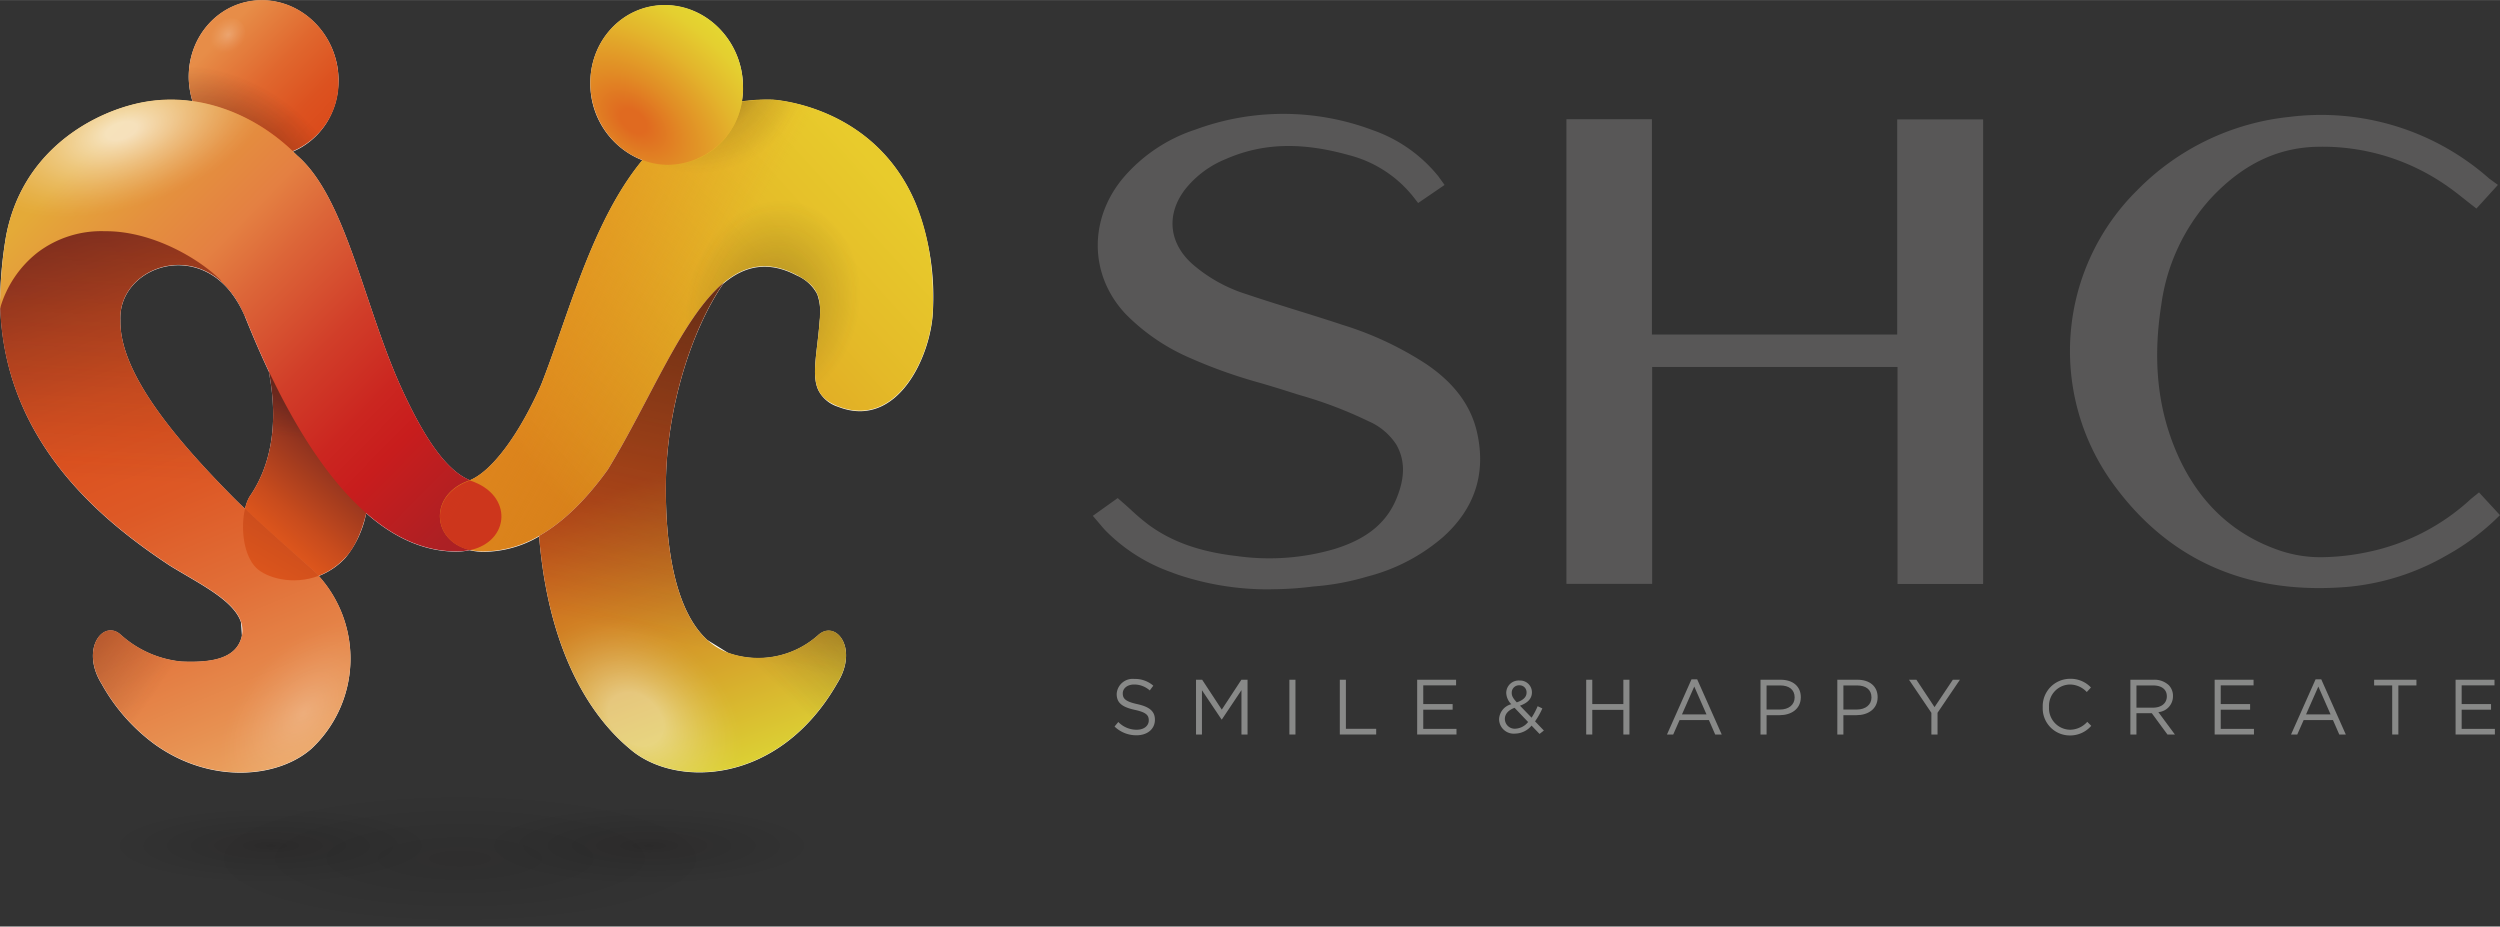 <svg xmlns="http://www.w3.org/2000/svg" xmlns:xlink="http://www.w3.org/1999/xlink" viewBox="0 0 374.433 138.76" width="375" height="139"><rect x="0" y="0" width="374.433" height="138.76" fill="#333333" stroke="none"/><defs><radialGradient id="a" cx="-1815.622" cy="-205.84" r="9.277" gradientTransform="translate(7747.162 354.173) scale(4.229 1.096)" gradientUnits="userSpaceOnUse"><stop offset="0" stop-color="#060001"/><stop offset="1" stop-color="#060001" stop-opacity="0"/></radialGradient><radialGradient id="b" cx="-1822.323" cy="126.641" r="5.765" gradientTransform="translate(7747.162) scale(4.229 1)" gradientUnits="userSpaceOnUse"><stop offset="0" stop-color="#060001"/><stop offset="0.166" stop-color="#060001" stop-opacity="0.705"/><stop offset="1" stop-color="#060001" stop-opacity="0"/></radialGradient><radialGradient id="c" cx="-1808.921" cy="126.641" r="5.915" xlink:href="#b"/><linearGradient id="d" x1="38.678" y1="78.089" x2="48.963" y2="66.155" gradientUnits="userSpaceOnUse"><stop offset="0" stop-color="#dc551c"/><stop offset="0.262" stop-color="#c94c1d"/><stop offset="0.794" stop-color="#97361f"/><stop offset="1" stop-color="#822d20"/></linearGradient><linearGradient id="e" x1="47.87" y1="58.138" x2="47.009" y2="65.888" gradientUnits="userSpaceOnUse"><stop offset="0" stop-color="#211613"/><stop offset="1" stop-color="#211613" stop-opacity="0"/></linearGradient><linearGradient id="f" x1="30.618" y1="3.215" x2="52.949" y2="24.676" gradientUnits="userSpaceOnUse"><stop offset="0.106" stop-color="#e78d48"/><stop offset="0.138" stop-color="#e68945"/><stop offset="0.408" stop-color="#e0672e"/><stop offset="0.632" stop-color="#dc5220"/><stop offset="0.781" stop-color="#db4b1b"/></linearGradient><radialGradient id="g" cx="35.081" cy="23.521" r="11.236" gradientTransform="translate(-15.924 32.765) rotate(-57.68) scale(1 1.622)" xlink:href="#e"/><linearGradient id="h" x1="44.123" y1="116.709" x2="6.765" y2="26.033" gradientUnits="userSpaceOnUse"><stop offset="0" stop-color="#eba865"/><stop offset="0.119" stop-color="#e79051"/><stop offset="0.31" stop-color="#e16e37"/><stop offset="0.469" stop-color="#dd5926"/><stop offset="0.575" stop-color="#dc5220"/><stop offset="0.653" stop-color="#d54f20"/><stop offset="0.769" stop-color="#c14620"/><stop offset="0.907" stop-color="#a03721"/><stop offset="1" stop-color="#862c21"/></linearGradient><linearGradient id="i" x1="28.377" y1="32.06" x2="26.234" y2="72.391" xlink:href="#e"/><radialGradient id="j" cx="45.387" cy="106.795" r="15.445" gradientTransform="matrix(0.771, 0.637, -1.051, 1.271, 122.681, -57.913)" gradientUnits="userSpaceOnUse"><stop offset="0" stop-color="#fff"/><stop offset="0.091" stop-color="#fff" stop-opacity="0.81"/><stop offset="0.238" stop-color="#fff" stop-opacity="0.525"/><stop offset="0.37" stop-color="#fff" stop-opacity="0.3"/><stop offset="0.482" stop-color="#fff" stop-opacity="0.137"/><stop offset="0.57" stop-color="#fff" stop-opacity="0.037"/><stop offset="0.623" stop-color="#fff" stop-opacity="0"/></radialGradient><linearGradient id="k" x1="10.737" y1="94.78" x2="23.221" y2="103.82" xlink:href="#e"/><linearGradient id="l" x1="11.722" y1="24.4" x2="68.379" y2="79.837" gradientUnits="userSpaceOnUse"><stop offset="0" stop-color="#e4aa38"/><stop offset="0.165" stop-color="#e4903e"/><stop offset="0.296" stop-color="#e48042"/><stop offset="0.401" stop-color="#dc6538"/><stop offset="0.576" stop-color="#d13e29"/><stop offset="0.716" stop-color="#cb2620"/><stop offset="0.802" stop-color="#c81d1d"/><stop offset="1" stop-color="#ac2024"/></linearGradient><radialGradient id="m" cx="18.178" cy="19.569" r="11.481" gradientTransform="translate(49.65 -9.642) rotate(72.18) scale(1 1.988)" gradientUnits="userSpaceOnUse"><stop offset="0.103" stop-color="#fff"/><stop offset="0.234" stop-color="#fff" stop-opacity="0.81"/><stop offset="0.445" stop-color="#fff" stop-opacity="0.525"/><stop offset="0.635" stop-color="#fff" stop-opacity="0.3"/><stop offset="0.797" stop-color="#fff" stop-opacity="0.137"/><stop offset="0.924" stop-color="#fff" stop-opacity="0.037"/><stop offset="1" stop-color="#fff" stop-opacity="0"/></radialGradient><linearGradient id="n" x1="134.306" y1="24.075" x2="73.388" y2="79.38" gradientUnits="userSpaceOnUse"><stop offset="0.031" stop-color="#e8cb2c"/><stop offset="0.272" stop-color="#e4ba28"/><stop offset="0.748" stop-color="#db8e1d"/><stop offset="0.871" stop-color="#d8811a"/></linearGradient><linearGradient id="o" x1="61.584" y1="29.509" x2="101.628" y2="52.33" gradientUnits="userSpaceOnUse"><stop offset="0" stop-color="#e68a21"/><stop offset="1" stop-color="#e68a21" stop-opacity="0"/></linearGradient><radialGradient id="p" cx="104.435" cy="9.317" r="16.591" gradientUnits="userSpaceOnUse"><stop offset="0" stop-color="#211613"/><stop offset="0.186" stop-color="#211613" stop-opacity="0.728"/><stop offset="0.657" stop-color="#211613" stop-opacity="0.191"/><stop offset="1" stop-color="#211613" stop-opacity="0"/></radialGradient><radialGradient id="q" cx="94.877" cy="18.125" r="19.45" gradientTransform="translate(11.114 71.42) rotate(-49.594) scale(1 1.613)" gradientUnits="userSpaceOnUse"><stop offset="0.073" stop-color="#e06a20"/><stop offset="0.294" stop-color="#e18c25"/><stop offset="0.606" stop-color="#e3b52c"/><stop offset="0.852" stop-color="#e4cf30"/><stop offset="1" stop-color="#e4d831"/></radialGradient><linearGradient id="r" x1="113.282" y1="113.944" x2="97.037" y2="71.623" gradientUnits="userSpaceOnUse"><stop offset="0" stop-color="#dcd034"/><stop offset="0.456" stop-color="#d49728"/><stop offset="1" stop-color="#ca4f19"/></linearGradient><linearGradient id="s" x1="113.992" y1="42.212" x2="102.224" y2="96.462" xlink:href="#e"/><radialGradient id="t" cx="95.236" cy="107.721" r="16.677" gradientTransform="translate(-74.781 85.084) rotate(-48.688) scale(1 1.324)" gradientUnits="userSpaceOnUse"><stop offset="0.206" stop-color="#fff"/><stop offset="0.25" stop-color="#fff" stop-opacity="0.893"/><stop offset="0.368" stop-color="#fff" stop-opacity="0.626"/><stop offset="0.48" stop-color="#fff" stop-opacity="0.403"/><stop offset="0.583" stop-color="#fff" stop-opacity="0.229"/><stop offset="0.674" stop-color="#fff" stop-opacity="0.104"/><stop offset="0.751" stop-color="#fff" stop-opacity="0.027"/><stop offset="0.803" stop-color="#fff" stop-opacity="0"/></radialGradient><linearGradient id="u" x1="39.299" y1="86.205" x2="56.389" y2="56.907" xlink:href="#d"/><radialGradient id="v" cx="-2637.75" cy="-2519.868" r="0.778" gradientTransform="matrix(2.873, -2.818, 2.255, 2.3, 13294.693, -1632.161)" gradientUnits="userSpaceOnUse"><stop offset="0" stop-color="#fff"/><stop offset="0.146" stop-color="#fff" stop-opacity="0.81"/><stop offset="0.382" stop-color="#fff" stop-opacity="0.525"/><stop offset="0.594" stop-color="#fff" stop-opacity="0.3"/><stop offset="0.774" stop-color="#fff" stop-opacity="0.137"/><stop offset="0.915" stop-color="#fff" stop-opacity="0.037"/><stop offset="1" stop-color="#fff" stop-opacity="0"/></radialGradient><linearGradient id="w" x1="127.979" y1="89.115" x2="115.566" y2="101.959" xlink:href="#e"/><radialGradient id="y" cx="115.79" cy="45.557" r="17.378" gradientTransform="matrix(0.251, -0.968, 0.792, 0.205, 50.647, 148.292)" gradientUnits="userSpaceOnUse"><stop offset="0" stop-color="#211613"/><stop offset="0.906" stop-color="#211613" stop-opacity="0"/></radialGradient></defs><g style="isolation:isolate"><path d="M166.928,108.799l.564-.679a3.811,3.811,0,0,0,2.765,1.16c1.082,0,1.797-.586,1.797-1.395v-.023c0-.763-.403-1.195-2.097-1.56-1.853-.41-2.707-1.02-2.707-2.366v-.024a2.396,2.396,0,0,1,2.651-2.239,4.163,4.163,0,0,1,2.833,1.008l-.529.714a3.508,3.508,0,0,0-2.328-.89c-1.047,0-1.715.587-1.715,1.324v.024c0,.772.415,1.207,2.187,1.594,1.797.398,2.626,1.066,2.626,2.321v.022c0,1.407-1.151,2.321-2.752,2.321A4.675,4.675,0,0,1,166.928,108.799Z" fill="#888988"/><path d="M179.131,101.791h.921l2.937,4.478,2.938-4.478h.921v8.204h-.91V103.349l-2.937,4.396h-.045l-2.937-4.383v6.633h-.887Z" fill="#888988"/><path d="M193.116,101.791h.91v8.204h-.91Z" fill="#888988"/><path d="M200.668,101.791h.91v7.349h4.537v.855h-5.447Z" fill="#888988"/><path d="M212.255,101.791h5.828v.843h-4.918v2.802h4.4v.843h-4.4v2.871h4.976v.844H212.255Z" fill="#888988"/><path d="M229.387,108.661a3.273,3.273,0,0,1-2.482,1.2,2.192,2.192,0,0,1-2.384-2.158v-.022a2.435,2.435,0,0,1,1.833-2.224,2.512,2.512,0,0,1-.76-1.697v-.021a1.864,1.864,0,0,1,2.005-1.829,1.769,1.769,0,0,1,1.844,1.741v.023c0,.981-.684,1.608-1.789,2.005l1.734,1.795a10.218,10.218,0,0,0,.91-1.719l.705.331a10.792,10.792,0,0,1-1.094,1.939l1.321,1.376-.65.508Zm-.52-.54L226.84,105.996c-1.008.374-1.452,1.002-1.452,1.652v.021a1.473,1.473,0,0,0,1.582,1.455A2.58,2.58,0,0,0,228.868,108.12Zm-.229-4.405v-.021a1.039,1.039,0,0,0-1.073-1.07,1.095,1.095,0,0,0-1.149,1.113v.021c0,.452.184.794.758,1.421C228.14,104.849,228.639,104.377,228.639,103.715Z" fill="#888988"/><path d="M237.572,101.791h.91v3.645h4.654V101.791h.91v8.204h-.91v-3.692h-4.654v3.692h-.91Z" fill="#888988"/><path d="M253.341,101.733h.853l3.675,8.262h-.979l-.945-2.168h-4.387l-.956,2.168h-.934Zm2.247,5.25-1.832-4.173-1.842,4.173Z" fill="#888988"/><path d="M263.676,101.791h3.018c1.82,0,3.018.984,3.018,2.602v.024c0,1.77-1.452,2.683-3.168,2.683h-1.958v2.896h-.91Zm2.902,4.465c1.337,0,2.211-.726,2.211-1.805v-.022c0-1.173-.863-1.783-2.165-1.783h-2.039v3.61Z" fill="#888988"/><path d="M275.182,101.791h3.018c1.82,0,3.018.984,3.018,2.602v.024c0,1.77-1.452,2.683-3.168,2.683h-1.958v2.896h-.91Zm2.902,4.465c1.337,0,2.212-.726,2.212-1.805v-.022c0-1.173-.863-1.783-2.165-1.783h-2.039v3.61Z" fill="#888988"/><path d="M289.27,106.748l-3.352-4.957h1.105l2.718,4.102,2.742-4.102h1.06l-3.352,4.946v3.258H289.27Z" fill="#888988"/><path d="M305.946,105.917v-.024a4.099,4.099,0,0,1,4.076-4.242,4.166,4.166,0,0,1,3.145,1.3l-.623.681a3.475,3.475,0,0,0-2.534-1.126,3.192,3.192,0,0,0-3.121,3.363v.024a3.214,3.214,0,0,0,3.121,3.387,3.473,3.473,0,0,0,2.604-1.184l.598.599a4.167,4.167,0,0,1-3.224,1.441A4.059,4.059,0,0,1,305.946,105.917Z" fill="#888988"/><path d="M319.073,101.791h3.466a3.144,3.144,0,0,1,2.292.821,2.285,2.285,0,0,1,.623,1.616v.024a2.384,2.384,0,0,1-2.189,2.391l2.476,3.352h-1.116l-2.339-3.188h-2.304v3.188h-.909Zm3.386,4.184c1.21,0,2.074-.632,2.074-1.687v-.024c0-1.008-.761-1.618-2.063-1.618h-2.487v3.33Z" fill="#888988"/><path d="M331.695,101.791h5.828v.843h-4.918v2.802h4.4v.843h-4.4v2.871h4.976v.844H331.695Z" fill="#888988"/><path d="M346.811,101.733h.853l3.675,8.262h-.979l-.945-2.168h-4.388l-.957,2.168h-.934Zm2.247,5.25-1.833-4.173-1.842,4.173Z" fill="#888988"/><path d="M358.289,102.646h-2.707v-.855h6.335v.855h-2.707v7.349h-.921Z" fill="#888988"/><path d="M367.78,101.791h5.828v.843h-4.918v2.802h4.4v.843h-4.4v2.871h4.976v.844h-5.886Z" fill="#888988"/><polygon points="284.15 50.089 247.411 50.089 247.411 17.84 234.609 17.84 234.609 87.431 247.449 87.431 247.449 54.948 284.197 54.948 284.197 87.446 297.019 87.446 297.019 17.867 284.15 17.867 284.15 50.089" fill="#585757"/><path d="M371.29,73.732l-.918.744c-.141.111-.252.201-.364.302A32.394,32.394,0,0,1,354.371,82.718a35.072,35.072,0,0,1-6.613.721,19.118,19.118,0,0,1-6.086-.924c-7.476-2.471-12.869-7.725-16.027-15.618-2.549-6.372-3.184-13.319-1.944-21.239a29.601,29.601,0,0,1,7.502-16.056c4.708-5.008,9.895-7.506,15.851-7.634a32.502,32.502,0,0,1,19.737,6.078c.781.546,1.528,1.14,2.287,1.744.363.288.728.577,1.099.866l.727.563,3.218-3.542-1.127-.82c-.066-.045-.123-.082-.162-.115a38.019,38.019,0,0,0-29.919-9.25,37.322,37.322,0,0,0-22.833,11.002,33.843,33.843,0,0,0-4.081,43.272c7.554,10.814,18.098,16.297,31.343,16.297,1.442,0,2.936-.066,4.439-.197a36.048,36.048,0,0,0,14.638-4.692,35.394,35.394,0,0,0,7.304-5.352l.706-.682Z" fill="#585757"/><path d="M213.671,54.551a49.569,49.569,0,0,0-12.551-5.896c-2.273-.755-4.559-1.467-6.844-2.179-2.533-.789-5.064-1.577-7.577-2.424a22.656,22.656,0,0,1-8.16-4.562c-3.481-3.14-3.889-7.398-1.063-11.113a14.9,14.9,0,0,1,6.099-4.563c5.471-2.401,11.298-2.6,18.46-.594a18.052,18.052,0,0,1,9.783,6.423l.581.748,3.96-2.704-.934-1.299a21.891,21.891,0,0,0-9.846-6.917,38.007,38.007,0,0,0-26.538-.077,23.994,23.994,0,0,0-10.856,7.282c-5.173,6.227-5.007,14.59.403,20.337a30.333,30.333,0,0,0,9.533,6.536,75.531,75.531,0,0,0,10.854,3.854c1.289.386,2.579.769,3.86,1.179l1.758.555a63.282,63.282,0,0,1,10.395,3.947,9.386,9.386,0,0,1,4.16,3.517c1.295,2.313,1.308,4.846.042,7.972-1.5,3.71-4.457,6.136-9.307,7.636a34.839,34.839,0,0,1-14.613,1.063c-5.48-.629-9.652-2.094-13.135-4.61a32.649,32.649,0,0,1-2.781-2.347c-.445-.403-.894-.811-1.357-1.211l-.598-.519-3.723,2.66,1.108,1.297c.289.345.552.658.831.945a26.002,26.002,0,0,0,9.797,6.199c.626.245,1.258.464,1.913.666l.257.076a42.356,42.356,0,0,0,12.077,1.827h.3c.108,0,.337-.003.622-.016a50.15,50.15,0,0,0,6.133-.416,37.853,37.853,0,0,0,8.068-1.484,27.932,27.932,0,0,0,11.3-5.875c4.758-4.234,6.499-9.47,5.175-15.561C220.367,60.809,217.886,57.424,213.671,54.551Z" fill="#585757"/><path d="M137.09,30.367c-6.244-14.694-21.368-15.423-21.368-15.423a26.374,26.374,0,0,0-4.636.278,12.158,12.158,0,0,0,.194-2.368C111.181,6.212,105.935.773,99.567.773c-6.375,0-11.363,5.439-11.148,12.08a12.292,12.292,0,0,0,7.811,11.137C88.647,33.134,85.119,47.335,81.058,57.619c-2.947,6.715-7.035,12.771-10.659,14.306-3.768-1.524-7.093-6.88-10.178-13.59C54.507,45.919,51.847,29.62,44.488,23.286c-.202-.206-.413-.394-.625-.594h.004l.008-.004a10.618,10.618,0,0,0,1.426-.733c.028-.016.053-.033.076-.049a10.981,10.981,0,0,0,2.41-2.033c.04-.045.076-.09.113-.136a11.047,11.047,0,0,0,.926-1.226.171.171,0,0,0,.015-.021,11.135,11.135,0,0,0,.74-1.353c.044-.09.081-.182.121-.273a11.303,11.303,0,0,0,.513-1.391c.008-.027.018-.049.026-.076a13.574,13.574,0,0,0,.321-1.519c.015-.127.032-.253.047-.38a12.604,12.604,0,0,0,.095-1.61C50.605,5.371,45.464.04,39.207.04c-6.246,0-11.138,5.332-10.933,11.849a13.66,13.66,0,0,0,.161,1.555c.018.094.032.186.053.28a12.655,12.655,0,0,0,.349,1.457,22.879,22.879,0,0,0-9.345.601C13.248,17.484,3.315,22.853.918,35.299a60.31,60.31,0,0,0-.9,9.859c-.006.019-.011.036-.018.057.002.076.011.147.015.22-.008.495-.008.794-.008.794s.018-.081.042-.172C.753,66.679,15.968,78.437,25.446,84.716c4.404,2.71,9.58,5.167,10.649,8.488l.136,2.029c-.766,3.463-4.571,4.044-9.046,3.852a15.87,15.87,0,0,1-9.093-4.01c-2.632-2.392-6.109,2.142-2.861,7.36a28.012,28.012,0,0,0,7.959,9.048c8.456,6.047,18.515,5.02,23.484.623a18.489,18.489,0,0,0,1.06-25.84l.01-.005-.005-.006a10.747,10.747,0,0,0,3.981-2.702,15.027,15.027,0,0,0,3.124-6.691c3.939,3.455,8.448,5.746,13.519,5.746a9.413,9.413,0,0,0,1.957-.214c.035.01.063.021.097.029a.183.183,0,0,1,.035-.008,8.783,8.783,0,0,0,1.957.229,16.777,16.777,0,0,0,8.339-2.313c1.603,19.771,9.54,28.462,13.529,31.776,6.697,5.928,22.341,5.61,31.129-9.795,3.25-5.218-.239-9.572-2.868-7.184a13.464,13.464,0,0,1-13.432,2.67l-3.175-1.961c-4.829-4.408-6.363-14.014-6.188-23.996.192-10.669,3.691-22.172,8.561-29.332.021-.018.039-.042.06-.06,3.142-2.639,6.646-3.438,10.919-1.228a6.233,6.233,0,0,1,3.115,2.834,8.321,8.321,0,0,1,.369,3.933c-.35,4.789-1.271,8.163-.202,10.437a4.957,4.957,0,0,0,2.941,2.482c8.938,3.526,14.066-7.744,14.235-14.602A37.713,37.713,0,0,0,137.09,30.367ZM18.031,47.984c-.353-7.379,10.069-11.789,16.216-4.628.119.138.229.287.345.43.285.368.563.761.827,1.181.103.168.211.332.311.507a17.582,17.582,0,0,1,.97,1.946c.818,2.033,2.034,4.987,3.612,8.319-.013-.006-.024-.016-.039-.024,1.276,6.702.784,13.363-2.91,18.699a6.752,6.752,0,0,0-.658,1.8l-.005-.006v.01c-.65-.618-1.286-1.229-1.874-1.826C26.369,65.833,17.892,55.89,18.031,47.984Z" fill="#fff"/><path d="M108.668,128.592c0,5.617-17.561,10.169-39.221,10.169-21.67,0-39.233-4.552-39.233-10.169,0-5.613,17.563-10.166,39.233-10.166C91.107,118.426,108.668,122.978,108.668,128.592Z" opacity="0.1" fill="url(#a)"/><path d="M65.485,126.641c0,3.183-10.917,5.763-24.381,5.763-13.462,0-24.379-2.581-24.379-5.763s10.917-5.765,24.379-5.765C54.568,120.876,65.485,123.459,65.485,126.641Z" opacity="0.16" fill="url(#b)"/><path d="M122.789,126.641c0,3.267-11.196,5.915-25.01,5.915-13.813,0-25.012-2.648-25.012-5.915,0-3.27,11.199-5.917,25.012-5.917C111.593,120.725,122.789,123.372,122.789,126.641Z" opacity="0.16" fill="url(#c)"/><path d="M40.273,55.674c1.276,6.704.784,13.364-2.91,18.7-1.473,2.495-1.403,8.294.994,10.664,2.029,1.996,8.617,3.51,13.363-1.528,2.35-2.486,3.878-7.73,3.878-13.158A50.417,50.417,0,0,0,40.273,55.674" fill="url(#d)"/><path d="M40.273,55.674c1.276,6.704.784,13.364-2.91,18.7-1.473,2.495-1.403,8.294.994,10.664,2.029,1.996,8.617,3.51,13.363-1.528,2.35-2.486,3.878-7.73,3.878-13.158A50.417,50.417,0,0,0,40.273,55.674" opacity="0.28" fill="url(#e)" style="mix-blend-mode:multiply"/><path d="M50.703,11.848A11.164,11.164,0,0,1,39.763,23.48c-6.138,0-11.281-5.181-11.49-11.633C28.069,5.335,32.961,0,39.207,0,45.464,0,50.605,5.335,50.703,11.848Z" fill="url(#f)"/><path d="M50.703,11.848C50.605,5.335,45.464,0,39.207,0,32.961,0,28.069,5.335,28.273,11.848a12.68,12.68,0,0,0,.563,3.292,27.593,27.593,0,0,1,15.03,7.511A11.408,11.408,0,0,0,50.703,11.848Z" opacity="0.46" fill="url(#g)"/><path d="M36.7,47.378c-5.191-12.513-19.074-7.93-18.669.567-.139,7.902,8.338,17.848,16.795,26.407,3.66,3.699,8.748,8.041,12.56,11.488a18.489,18.489,0,0,1-.713,26.225c-4.97,4.397-15.029,5.426-23.484-.624a27.974,27.974,0,0,1-7.959-9.046c-3.247-5.218.229-9.751,2.861-7.359a15.881,15.881,0,0,0,9.093,4.012c4.475.192,8.28-.39,9.046-3.855.855-4.412-5.529-7.281-10.785-10.514C15.837,78.308.303,66.333,0,45.174,6.181,22.085,37.831,25.781,36.7,47.378Z" fill="url(#h)"/><path d="M36.7,47.378c-5.191-12.513-19.074-7.93-18.669.567-.139,7.902,8.338,17.848,16.795,26.407,3.66,3.699,8.748,8.041,12.56,11.488a18.489,18.489,0,0,1-.713,26.225c-4.97,4.397-15.029,5.426-23.484-.624a27.974,27.974,0,0,1-7.959-9.046c-3.247-5.218.229-9.751,2.861-7.359a15.881,15.881,0,0,0,9.093,4.012c4.475.192,8.28-.39,9.046-3.855.855-4.412-5.529-7.281-10.785-10.514C15.837,78.308.303,66.333,0,45.174,6.181,22.085,37.831,25.781,36.7,47.378Z" opacity="0.28" fill="url(#i)" style="mix-blend-mode:multiply"/><path d="M36.231,95.192c-.766,3.465-4.571,4.047-9.046,3.855a15.881,15.881,0,0,1-9.093-4.012c-2.632-2.392-6.109,2.14-2.861,7.359a27.974,27.974,0,0,0,7.959,9.046c8.456,6.05,18.515,5.021,23.484.624a18.489,18.489,0,0,0,.713-26.225c-3.813-3.447-8.901-7.789-12.56-11.488Z" opacity="0.22" fill="url(#j)"/><path d="M23.189,111.44a27.974,27.974,0,0,1-7.959-9.046c-3.247-5.218.229-9.751,2.861-7.359a15.881,15.881,0,0,0,9.093,4.012" opacity="0.28" fill="url(#k)" style="mix-blend-mode:multiply"/><path d="M33.016,42.056a13.962,13.962,0,0,1,3.684,5.322c1.949,4.846,6.125,14.877,12.214,22.957,5.122,6.786,11.617,12.234,19.449,12.234,7.848,0,9.231-8.256,2.144-10.627-3.812-1.46-7.168-6.87-10.286-13.645-5.713-12.42-8.373-28.718-15.732-35.05-6.478-6.514-15.774-10.074-24.996-7.506C13.248,17.442,3.315,22.812.918,35.259A65.598,65.598,0,0,0,.006,46.19a16.318,16.318,0,0,1,5.615-8.381,15.776,15.776,0,0,1,10.073-3.194c7.091-.069,14.177,4.125,17.442,7.41" fill="url(#l)"/><path d="M33.016,42.056a13.962,13.962,0,0,1,3.684,5.322c1.949,4.846,6.125,14.877,12.214,22.957,5.122,6.786,11.617,12.234,19.449,12.234,7.848,0,9.231-8.256,2.144-10.627-3.812-1.46-7.168-6.87-10.286-13.645-5.713-12.42-8.373-28.718-15.732-35.05-6.478-6.514-15.774-10.074-24.996-7.506C13.248,17.442,3.315,22.812.918,35.259A65.598,65.598,0,0,0,.006,46.19a16.318,16.318,0,0,1,5.615-8.381,15.776,15.776,0,0,1,10.073-3.194c7.091-.069,14.177,4.125,17.442,7.41" opacity="0.66" fill="url(#m)"/><path d="M115.722,14.903c-22.963-.653-28.122,26.105-34.664,42.679-2.975,6.777-7.114,12.9-10.767,14.359-6.801,2.371-5.436,10.627,2.098,10.627a16.745,16.745,0,0,0,8.352-2.323c3.912-2.223,7.339-5.825,10.285-9.911,6.372-10.412,11.123-22.762,17.326-27.965,3.134-2.637,6.636-3.441,10.909-1.231,3.426,1.771,3.741,3.562,3.505,6.806-.51,6.962-2.224,10.932,2.726,12.882,8.935,3.526,14.061-7.742,14.234-14.602C140.489,16.098,115.722,14.903,115.722,14.903Z" fill="url(#n)" style="mix-blend-mode:multiply"/><path d="M115.722,14.903c-22.963-.653-28.122,26.105-34.664,42.679-2.975,6.777-7.114,12.9-10.767,14.359-6.801,2.371-5.436,10.627,2.098,10.627a16.745,16.745,0,0,0,8.352-2.323c3.912-2.223,7.339-5.825,10.285-9.911,6.372-10.412,11.123-22.762,17.326-27.965,3.134-2.637,6.636-3.441,10.909-1.231,3.426,1.771,3.741,3.562,3.505,6.806-.51,6.962-2.224,10.932,2.726,12.882,8.935,3.526,14.061-7.742,14.234-14.602C140.489,16.098,115.722,14.903,115.722,14.903Z" fill="url(#o)" style="mix-blend-mode:multiply"/><g opacity="0.63"><path d="M115.736,14.944a26.65,26.65,0,0,0-4.628.278,11.258,11.258,0,0,1-10.967,9.495,11.117,11.117,0,0,1-3.899-.726c-7.577,9.143-11.107,23.344-15.169,33.628C78.104,64.394,73.96,70.519,70.31,71.982c-6.803,2.368-5.442,10.623,2.098,10.623a16.777,16.777,0,0,0,8.354-2.323c3.907-2.215,7.34-5.82,10.283-9.909,6.373-10.414,11.124-22.759,17.318-27.965,3.142-2.636,6.646-3.438,10.919-1.23,3.42,1.773,3.737,3.564,3.499,6.802-.51,6.963-2.223,10.936,2.724,12.886,8.938,3.526,14.066-7.744,14.235-14.602C140.505,16.137,115.736,14.944,115.736,14.944Z" fill="url(#p)" style="mix-blend-mode:multiply"/></g><path d="M111.28,12.813a11.382,11.382,0,0,1-11.156,11.861c-6.252,0-11.494-5.284-11.704-11.861C88.205,6.172,93.192.731,99.567.731,105.935.731,111.181,6.172,111.28,12.813Z" fill="url(#q)"/><path d="M91.026,70.335c6.372-10.412,11.123-22.762,17.326-27.965h.006c-4.899,7.152-8.423,18.712-8.616,29.431-.209,11.914,1.997,23.32,9.362,25.956a13.464,13.464,0,0,0,13.432-2.668c2.629-2.389,6.118,1.966,2.868,7.181-8.788,15.408-24.431,15.723-31.129,9.795-3.989-3.315-11.94-12.012-13.535-31.808v-.011c3.912-2.223,7.339-5.825,10.285-9.911" fill="url(#r)" style="mix-blend-mode:multiply"/><path d="M91.026,70.335c6.372-10.412,11.123-22.762,17.326-27.965h.006c-4.899,7.152-8.423,18.712-8.616,29.431-.209,11.914,1.997,23.32,9.362,25.956a13.464,13.464,0,0,0,13.432-2.668c2.629-2.389,6.118,1.966,2.868,7.181-8.788,15.408-24.431,15.723-31.129,9.795-3.989-3.315-11.94-12.012-13.535-31.808v-.011c3.912-2.223,7.339-5.825,10.285-9.911" opacity="0.6" fill="url(#s)" style="mix-blend-mode:multiply"/><path d="M109.105,97.757a13.464,13.464,0,0,0,13.432-2.668c2.629-2.389,6.118,1.966,2.868,7.181-8.788,15.408-24.431,15.723-31.129,9.795-3.989-3.315-11.94-12.012-13.535-31.808v-.011" opacity="0.39" fill="url(#t)"/><path d="M47.396,85.839c-3.203-2.898-7.299-6.418-10.696-9.672-.677,2.839-.258,6.96,1.673,8.87,1.492,1.476,5.476,2.671,9.37,1.184C47.624,86.096,47.519,85.96,47.396,85.839Z" fill="url(#u)"/><path d="M36.15,3.33c.971.988.755,2.775-.477,3.985-1.239,1.212-3.023,1.395-3.996.403-.964-.989-.756-2.771.485-3.983C33.395,2.525,35.179,2.342,36.15,3.33Z" opacity="0.22" fill="url(#v)"/><path d="M70.506,71.99c-.037-.013-.071-.034-.106-.049-.035.015-.069.035-.109.049-6.147,2.145-5.604,9.08.126,10.393C76.373,81.073,76.915,74.135,70.506,71.99Z" fill="#c81d1d" opacity="0.75" style="mix-blend-mode:multiply"/><path d="M109.105,97.757a13.464,13.464,0,0,0,13.432-2.668c2.629-2.389,6.118,1.966,2.868,7.181-8.788,15.408-24.431,15.723-31.129,9.795" opacity="0.28" fill="url(#w)" style="mix-blend-mode:multiply"/><path d="M109.105,97.757a13.464,13.464,0,0,0,13.432-2.668c2.629-2.389,6.118,1.966,2.868,7.181-8.788,15.408-24.431,15.723-31.129,9.795" opacity="0.14" fill="url(#w)" style="mix-blend-mode:multiply"/><path d="M119.361,26.501c-9.33-.577-21.244,5.31-25.12,22.529-2.517,11.179-2.368,16.794-3.331,21.479.039-.056.089-.115.126-.174,6.377-10.412,11.128-22.762,17.323-27.965,3.136-2.637,6.642-3.441,10.919-1.231,3.421,1.771,3.736,3.562,3.498,6.806-.508,6.962-2.224,10.932,2.726,12.882.003,0,.006.005.016.008,2.215-1.297,6.373-4.754,7.618-12.951C134.857,36.546,128.686,27.075,119.361,26.501Z" opacity="0.26" fill="url(#y)" style="mix-blend-mode:multiply"/></g></svg>